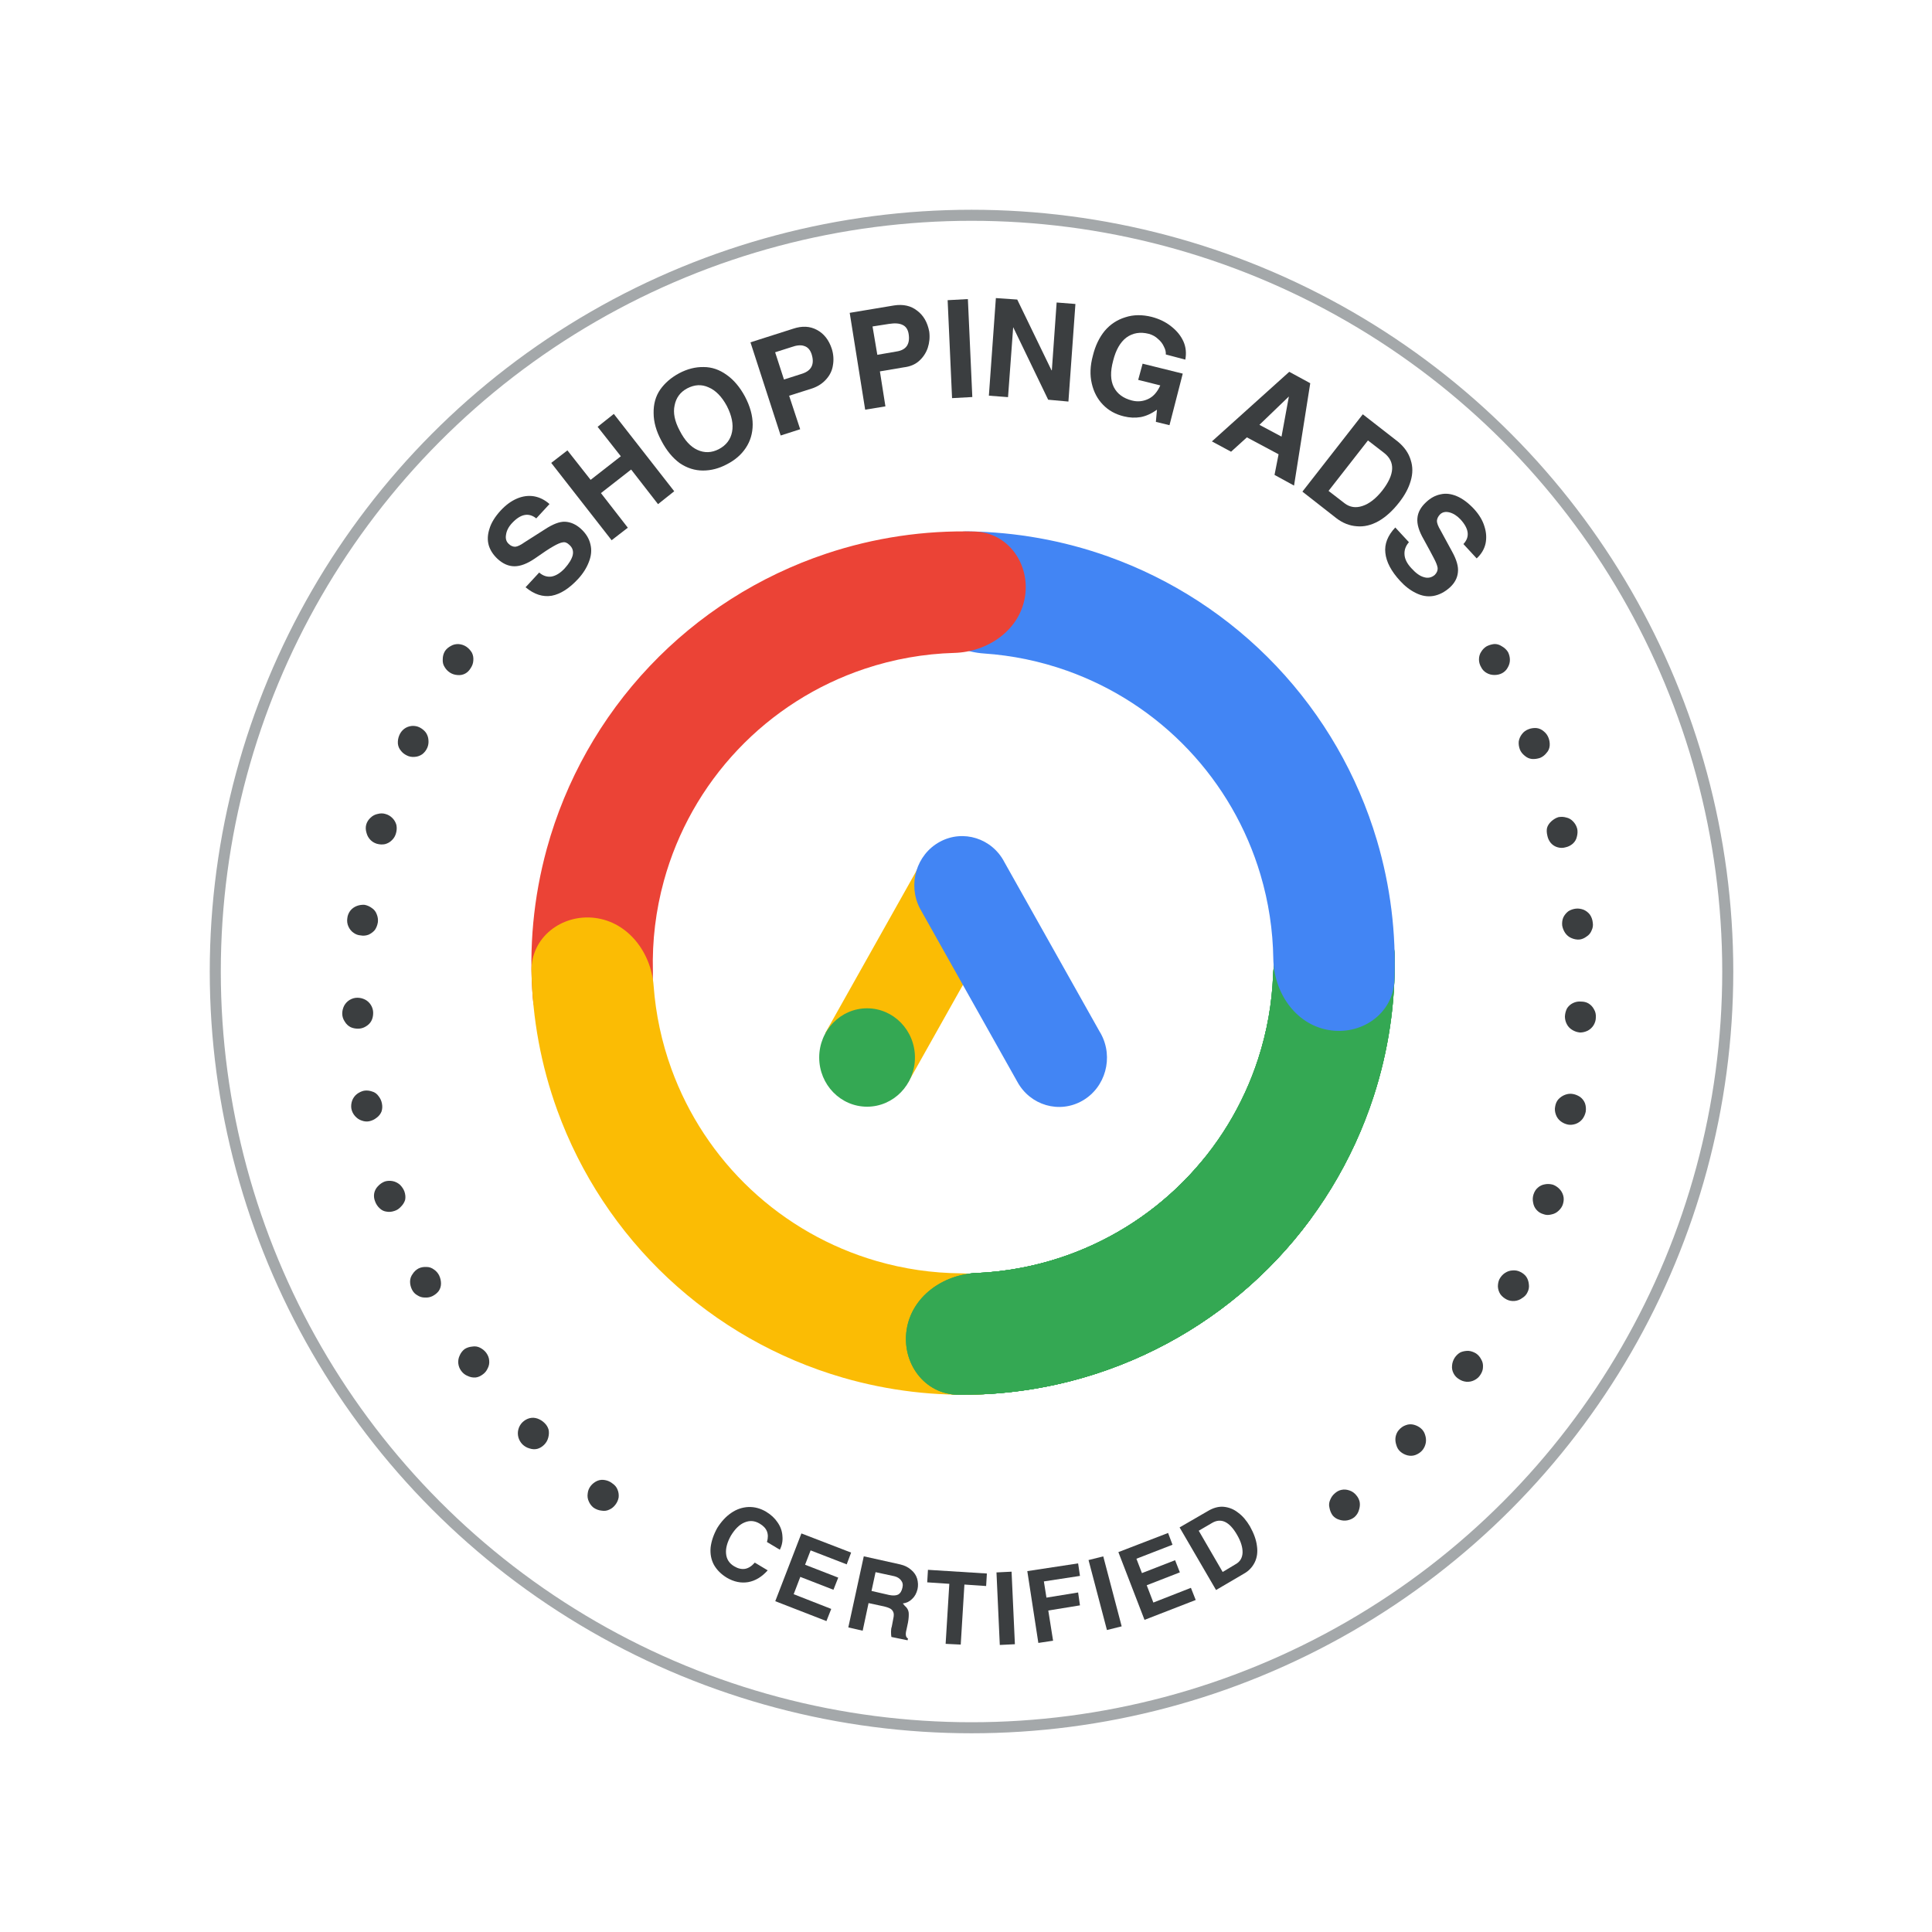 <svg xmlns="http://www.w3.org/2000/svg" width="175" height="175" viewBox="0 0 175 175" fill="none"><path d="M82.123 120.445C81.661 123.446 83.726 126.294 86.762 126.33C91.052 126.382 95.334 125.728 99.433 124.381C105.28 122.461 110.591 119.188 114.934 114.829C119.277 110.469 122.53 105.145 124.428 99.291C125.759 95.187 126.397 90.902 126.329 86.612C126.281 83.576 123.425 81.523 120.425 81.996V81.996C117.426 82.469 115.435 85.299 115.316 88.333C115.216 90.897 114.765 93.443 113.968 95.9C112.604 100.108 110.266 103.934 107.144 107.068C104.022 110.202 100.205 112.554 96.003 113.935C93.549 114.74 91.004 115.201 88.44 115.312C85.407 115.442 82.585 117.443 82.123 120.445V120.445Z" fill="#34A853"></path><path d="M82.123 120.445C81.661 123.446 83.726 126.294 86.762 126.33C91.052 126.382 95.334 125.728 99.433 124.381C105.28 122.461 110.591 119.188 114.934 114.829C119.277 110.469 122.53 105.145 124.428 99.291C125.759 95.187 126.397 90.902 126.329 86.612C126.281 83.576 123.425 81.523 120.425 81.996V81.996C117.426 82.469 115.435 85.299 115.316 88.333C115.216 90.897 114.765 93.443 113.968 95.9C112.604 100.108 110.266 103.934 107.144 107.068C104.022 110.202 100.205 112.554 96.003 113.935C93.549 114.74 91.004 115.201 88.44 115.312C85.407 115.442 82.585 117.443 82.123 120.445V120.445Z" fill="#34A853"></path><path d="M82.123 120.445C81.661 123.446 83.726 126.294 86.762 126.33C91.052 126.382 95.334 125.728 99.433 124.381C105.28 122.461 110.591 119.188 114.934 114.829C119.277 110.469 122.53 105.145 124.428 99.291C125.759 95.187 126.397 90.902 126.329 86.612C126.281 83.576 123.425 81.523 120.425 81.996V81.996C117.426 82.469 115.435 85.299 115.316 88.333C115.216 90.897 114.765 93.443 113.968 95.9C112.604 100.108 110.266 103.934 107.144 107.068C104.022 110.202 100.205 112.554 96.003 113.935C93.549 114.74 91.004 115.201 88.44 115.312C85.407 115.442 82.585 117.443 82.123 120.445V120.445Z" fill="#34A853"></path><path d="M82.123 120.445C81.661 123.446 83.726 126.294 86.762 126.33C91.052 126.382 95.334 125.728 99.433 124.381C105.28 122.461 110.591 119.188 114.934 114.829C119.277 110.469 122.53 105.145 124.428 99.291C125.759 95.187 126.397 90.902 126.329 86.612C126.281 83.576 123.425 81.523 120.425 81.996V81.996C117.426 82.469 115.435 85.299 115.316 88.333C115.216 90.897 114.765 93.443 113.968 95.9C112.604 100.108 110.266 103.934 107.144 107.068C104.022 110.202 100.205 112.554 96.003 113.935C93.549 114.74 91.004 115.201 88.44 115.312C85.407 115.442 82.585 117.443 82.123 120.445V120.445Z" fill="#34A853"></path><path d="M120.286 93.289C123.272 93.836 126.178 91.854 126.302 88.82C126.476 84.533 125.944 80.234 124.715 76.098C122.962 70.199 119.842 64.797 115.607 60.331C111.373 55.865 106.145 52.462 100.347 50.398C96.282 48.951 92.018 48.191 87.728 48.136C84.692 48.098 82.558 50.895 82.945 53.906V53.906C83.333 56.918 86.104 58.988 89.134 59.193C91.693 59.367 94.226 59.891 96.659 60.757C100.827 62.24 104.585 64.687 107.628 67.896C110.672 71.106 112.914 74.989 114.174 79.229C114.91 81.705 115.298 84.262 115.335 86.828C115.379 89.864 117.299 92.742 120.286 93.289V93.289Z" fill="#4285F4"></path><path d="M92.834 54.101C93.34 51.107 91.318 48.229 88.282 48.147C83.733 48.025 79.183 48.698 74.839 50.15C68.752 52.184 63.259 55.686 58.845 60.346C54.432 65.007 51.233 70.681 49.532 76.87C48.318 81.286 47.894 85.866 48.262 90.402C48.508 93.429 51.492 95.291 54.455 94.624V94.624C57.416 93.956 59.218 91.003 59.139 87.967C59.067 85.216 59.4 82.458 60.135 79.785C61.357 75.336 63.657 71.257 66.829 67.908C70.001 64.558 73.949 62.041 78.325 60.579C80.955 59.7 83.69 59.218 86.442 59.14C89.477 59.055 92.328 57.095 92.834 54.101V54.101Z" fill="#EB4336"></path><path d="M53.882 83.144C50.868 82.775 48.084 84.925 48.141 87.961C48.22 92.251 49.006 96.51 50.477 100.567C52.576 106.352 56.011 111.56 60.501 115.767C64.992 119.975 70.413 123.063 76.322 124.78C80.466 125.984 84.768 126.491 89.054 126.291C92.087 126.15 94.052 123.232 93.487 120.249V120.249C92.922 117.265 90.032 115.362 86.996 115.337C84.431 115.315 81.871 114.942 79.391 114.221C75.143 112.987 71.247 110.767 68.019 107.743C64.791 104.719 62.323 100.975 60.814 96.817C59.933 94.389 59.395 91.859 59.206 89.301C58.982 86.272 56.895 83.514 53.882 83.144V83.144Z" fill="#FBBC04"></path><path d="M82.123 120.445C81.661 123.446 83.726 126.294 86.762 126.331C92.908 126.405 99.013 125.029 104.568 122.281C110.124 119.533 114.923 115.516 118.594 110.586C120.407 108.151 119.396 104.782 116.731 103.327V103.327C114.065 101.873 110.762 102.901 108.818 105.233C106.323 108.224 103.22 110.68 99.694 112.425C96.166 114.169 92.332 115.144 88.44 115.312C85.407 115.442 82.585 117.443 82.123 120.445V120.445Z" fill="#34A853"></path><path d="M82.123 120.445C81.661 123.446 83.726 126.294 86.762 126.331C92.908 126.405 99.013 125.029 104.568 122.281C110.124 119.533 114.923 115.516 118.594 110.586C120.407 108.151 119.396 104.782 116.731 103.327V103.327C114.065 101.873 110.762 102.901 108.818 105.233C106.323 108.224 103.22 110.68 99.694 112.425C96.166 114.169 92.332 115.144 88.44 115.312C85.407 115.442 82.585 117.443 82.123 120.445V120.445Z" fill="#34A853"></path><circle cx="88" cy="88" r="68.5" stroke="#A4A8AA"></circle><g clip-path="url(#clip0_424_3074)"><path d="M74.742 93.594L83.409 78.167L90.92 82.623L82.254 98.05L74.742 93.594Z" fill="#FBBC04"></path><path d="M99.659 93.541L90.987 78.108C89.867 75.932 87.244 75.1 85.127 76.251C83.009 77.401 82.201 80.097 83.32 82.273C83.369 82.368 83.421 82.462 83.477 82.554L92.149 97.987C93.319 100.134 95.961 100.901 98.051 99.699C100.141 98.497 100.887 95.781 99.717 93.634C99.698 93.599 99.679 93.565 99.659 93.531V93.541Z" fill="#4285F4"></path><path d="M78.539 100.244C80.934 100.244 82.876 98.249 82.876 95.788C82.876 93.327 80.934 91.332 78.539 91.332C76.144 91.332 74.203 93.327 74.203 95.788C74.203 98.249 76.144 100.244 78.539 100.244Z" fill="#34A853"></path></g><path d="M46.372 47.39C46.063 47.724 45.888 48.074 45.838 48.424C45.772 48.783 45.855 49.058 46.072 49.258C46.255 49.442 46.455 49.525 46.672 49.525C46.872 49.508 47.156 49.375 47.506 49.125L49.341 47.957C50.075 47.474 50.683 47.24 51.175 47.257C51.684 47.282 52.159 47.49 52.61 47.891C53.077 48.316 53.36 48.783 53.477 49.292C53.61 49.809 53.56 50.342 53.343 50.893C53.143 51.426 52.818 51.944 52.376 52.427C51.576 53.294 50.775 53.812 49.974 53.962C49.174 54.095 48.39 53.845 47.606 53.194L48.84 51.86C49.174 52.152 49.541 52.277 49.941 52.227C50.341 52.16 50.742 51.919 51.142 51.493C51.542 51.051 51.784 50.651 51.876 50.292C51.959 49.917 51.859 49.609 51.576 49.358C51.375 49.158 51.175 49.083 50.975 49.125C50.775 49.15 50.483 49.275 50.108 49.492C49.749 49.692 49.199 50.059 48.44 50.593C47.756 51.06 47.139 51.293 46.605 51.293C46.072 51.293 45.563 51.076 45.071 50.626C44.671 50.251 44.404 49.842 44.27 49.392C44.137 48.925 44.162 48.424 44.337 47.891C44.496 47.357 44.829 46.815 45.338 46.256C45.805 45.748 46.305 45.381 46.839 45.155C47.356 44.939 47.865 44.872 48.373 44.955C48.89 45.047 49.349 45.281 49.774 45.656L48.574 46.957C47.89 46.406 47.156 46.548 46.372 47.39Z" fill="#3B3E40"></path><path d="M56.234 41.329L54.133 38.66L55.6 37.493L61.071 44.498L59.603 45.665L57.168 42.53L54.433 44.665L56.868 47.8L55.4 48.934L49.93 41.929L51.397 40.795L53.499 43.464L56.234 41.329Z" fill="#3B3E40"></path><path d="M65.843 42.054C65.126 42.437 64.409 42.621 63.675 42.621C62.941 42.621 62.24 42.404 61.573 41.953C60.931 41.486 60.373 40.811 59.906 39.919C59.439 39.051 59.205 38.218 59.205 37.417C59.188 36.6 59.389 35.883 59.806 35.282C60.231 34.682 60.798 34.198 61.507 33.815C62.257 33.414 63.008 33.231 63.742 33.247C64.475 33.247 65.159 33.481 65.81 33.948C66.452 34.398 67.01 35.049 67.478 35.916C67.945 36.808 68.178 37.651 68.178 38.451C68.178 39.252 67.961 39.969 67.544 40.586C67.144 41.186 66.577 41.678 65.843 42.054ZM65.843 36.783C65.376 35.916 64.817 35.349 64.175 35.082C63.55 34.798 62.908 34.832 62.24 35.182C61.615 35.516 61.24 36.033 61.106 36.717C60.956 37.384 61.106 38.151 61.573 39.018C62.015 39.885 62.549 40.469 63.175 40.753C63.817 41.044 64.459 41.02 65.109 40.686C65.776 40.336 66.177 39.81 66.31 39.118C66.444 38.434 66.285 37.651 65.843 36.783Z" fill="#3B3E40"></path><path d="M75.348 31.608C75.499 32.1 75.532 32.592 75.448 33.076C75.382 33.543 75.182 33.968 74.848 34.344C74.514 34.727 74.089 35.002 73.581 35.178L71.479 35.845L72.48 38.88L70.712 39.447L67.977 31.008L71.846 29.774C72.647 29.507 73.355 29.54 73.981 29.874C74.623 30.207 75.082 30.791 75.348 31.608ZM73.514 32.075C73.38 31.675 73.155 31.433 72.847 31.341C72.555 31.233 72.163 31.266 71.679 31.442L70.212 31.909L71.012 34.377L72.68 33.843C73.522 33.56 73.797 32.968 73.514 32.075Z" fill="#3B3E40"></path><path d="M84.171 30.038C84.238 30.555 84.188 31.039 84.037 31.506C83.879 31.973 83.612 32.373 83.237 32.706C82.878 33.023 82.42 33.207 81.869 33.273L79.701 33.64L80.201 36.809L78.367 37.109L76.966 28.337L80.969 27.669C81.811 27.536 82.511 27.695 83.07 28.137C83.645 28.562 84.012 29.196 84.171 30.038ZM82.303 30.238C82.236 29.838 82.053 29.571 81.769 29.437C81.477 29.287 81.069 29.254 80.535 29.337L79.034 29.571L79.468 32.139L81.202 31.839C82.086 31.706 82.453 31.172 82.303 30.238Z" fill="#3B3E40"></path><path d="M86.237 36.063L85.837 27.19L87.671 27.09L88.072 35.963L86.237 36.063Z" fill="#3B3E40"></path><path d="M95.276 33.538L95.71 27.4L97.411 27.534L96.777 36.373L94.943 36.206L91.774 29.635L91.307 35.973L89.572 35.84L90.206 27L92.141 27.133L95.243 33.538H95.276Z" fill="#3B3E40"></path><path d="M107.366 32.575L105.598 32.108C105.615 31.891 105.565 31.658 105.432 31.408C105.315 31.141 105.14 30.907 104.898 30.707C104.673 30.49 104.398 30.332 104.064 30.24C103.28 30.04 102.605 30.157 102.029 30.574C101.471 30.999 101.07 31.7 100.828 32.675C100.562 33.659 100.578 34.46 100.895 35.077C101.204 35.677 101.746 36.078 102.53 36.278C103.038 36.411 103.53 36.361 103.997 36.144C104.464 35.928 104.831 35.511 105.098 34.91L103.097 34.41L103.497 32.942L107.133 33.843L105.932 38.513L104.698 38.212L104.798 37.112C104.306 37.462 103.814 37.687 103.33 37.779C102.838 37.862 102.33 37.846 101.796 37.712C101.037 37.529 100.403 37.178 99.894 36.645C99.403 36.136 99.069 35.502 98.894 34.743C98.71 33.968 98.744 33.126 98.994 32.208C99.211 31.324 99.569 30.574 100.061 29.973C100.57 29.373 101.195 28.964 101.929 28.739C102.663 28.497 103.464 28.489 104.331 28.706C105.015 28.889 105.607 29.173 106.099 29.573C106.608 29.973 106.974 30.432 107.2 30.941C107.416 31.433 107.475 31.975 107.366 32.575Z" fill="#3B3E40"></path><path d="M115.446 43.017L115.813 41.149L112.944 39.615L111.51 40.916L109.775 39.982L116.78 33.678L118.682 34.712L117.214 43.985L115.446 43.017ZM116.08 39.548L116.747 35.912L114.078 38.481L116.08 39.548Z" fill="#3B3E40"></path><path d="M126.744 45.499C126.161 46.249 125.544 46.816 124.877 47.2C124.209 47.575 123.542 47.734 122.875 47.667C122.225 47.617 121.616 47.375 121.04 46.933L117.972 44.531L123.442 37.526L126.611 39.995C127.211 40.487 127.595 41.046 127.779 41.663C127.979 42.263 127.979 42.897 127.779 43.564C127.595 44.206 127.253 44.848 126.744 45.499ZM125.21 44.431C126.344 42.964 126.394 41.83 125.377 41.029L123.909 39.895L120.34 44.465L121.808 45.599C122.275 45.949 122.808 46.032 123.409 45.832C124.026 45.632 124.626 45.165 125.21 44.431Z" fill="#3B3E40"></path><path d="M132.29 47.045C131.973 46.711 131.639 46.503 131.289 46.411C130.955 46.328 130.672 46.378 130.455 46.578C130.272 46.761 130.171 46.961 130.155 47.178C130.155 47.378 130.263 47.67 130.488 48.045L131.522 49.947C131.939 50.697 132.123 51.331 132.056 51.848C132.006 52.357 131.764 52.815 131.322 53.216C130.855 53.633 130.355 53.891 129.821 53.983C129.304 54.066 128.787 53.983 128.253 53.716C127.736 53.466 127.261 53.099 126.819 52.615C126.019 51.748 125.568 50.897 125.485 50.08C125.393 49.28 125.693 48.512 126.385 47.779L127.62 49.113C127.328 49.446 127.194 49.813 127.219 50.214C127.236 50.631 127.453 51.056 127.853 51.481C128.253 51.923 128.629 52.19 128.987 52.282C129.338 52.39 129.663 52.323 129.955 52.082C130.155 51.882 130.238 51.665 130.222 51.448C130.196 51.248 130.088 50.956 129.888 50.581C129.704 50.222 129.396 49.647 128.954 48.846C128.529 48.112 128.337 47.478 128.387 46.945C128.429 46.411 128.695 45.927 129.187 45.477C129.588 45.102 130.021 44.868 130.488 44.776C130.955 44.668 131.439 44.726 131.956 44.943C132.49 45.168 133.007 45.56 133.524 46.111C133.991 46.628 134.299 47.145 134.458 47.678C134.633 48.212 134.666 48.738 134.558 49.246C134.441 49.755 134.174 50.197 133.757 50.581L132.556 49.28C133.157 48.638 133.065 47.895 132.29 47.045Z" fill="#3B3E40"></path><path d="M68.803 138.005C68.353 137.738 67.903 137.705 67.436 137.905C66.986 138.088 66.577 138.489 66.202 139.106C65.868 139.706 65.718 140.257 65.768 140.74C65.81 141.224 66.052 141.608 66.502 141.874C66.835 142.075 67.152 142.15 67.469 142.108C67.778 142.058 68.078 141.874 68.37 141.541L69.537 142.241C69.004 142.842 68.412 143.192 67.769 143.309C67.119 143.417 66.477 143.284 65.835 142.908C65.318 142.592 64.934 142.208 64.667 141.741C64.417 141.274 64.317 140.757 64.367 140.173C64.434 139.598 64.634 139.006 64.967 138.405C65.343 137.805 65.768 137.355 66.235 137.038C66.719 136.704 67.244 136.529 67.803 136.504C68.353 136.487 68.887 136.629 69.404 136.938C69.846 137.204 70.188 137.53 70.438 137.905C70.705 138.289 70.847 138.697 70.872 139.139C70.913 139.564 70.838 139.973 70.638 140.373L69.471 139.673C69.687 138.939 69.471 138.389 68.803 138.005Z" fill="#3B3E40"></path><path d="M73.425 140.433L72.924 141.734L75.927 142.901L75.493 144.002L72.491 142.834L71.891 144.402L75.293 145.736L74.859 146.837L70.223 145.036L72.591 138.898L77.094 140.633L76.694 141.7L73.425 140.433Z" fill="#3B3E40"></path><path d="M83.111 143.94C83.019 144.324 82.852 144.624 82.611 144.841C82.385 145.066 82.11 145.199 81.777 145.241L81.943 145.441C82.16 145.625 82.285 145.833 82.31 146.075C82.327 146.325 82.31 146.625 82.244 146.976L82.11 147.609C81.993 148.051 82.043 148.318 82.244 148.41L82.21 148.577L80.743 148.276C80.718 148.143 80.709 147.985 80.709 147.81C80.709 147.626 80.726 147.476 80.776 147.343L80.909 146.642C80.976 146.358 80.976 146.142 80.909 146.008C80.843 145.858 80.726 145.741 80.576 145.675C80.442 145.608 80.276 145.558 80.075 145.508L78.674 145.208L78.141 147.709L76.84 147.409L78.241 140.971L81.543 141.705C81.943 141.797 82.277 141.964 82.544 142.206C82.811 142.431 82.986 142.698 83.078 143.006C83.161 143.323 83.178 143.632 83.111 143.94ZM81.743 143.807C81.81 143.54 81.76 143.323 81.61 143.14C81.476 142.964 81.276 142.839 81.009 142.773L79.308 142.406L78.941 144.107L80.542 144.474C80.876 144.541 81.143 144.532 81.343 144.44C81.543 144.332 81.677 144.124 81.743 143.807Z" fill="#3B3E40"></path><path d="M87.356 143.528L87.023 148.966L85.655 148.899L85.989 143.462L83.987 143.328L84.054 142.194L89.391 142.528L89.324 143.662L87.356 143.528Z" fill="#3B3E40"></path><path d="M90.561 149L90.261 142.429L91.628 142.362L91.929 148.933L90.561 149Z" fill="#3B3E40"></path><path d="M94.554 143.245L94.787 144.713L97.656 144.246L97.823 145.413L94.954 145.88L95.388 148.616L94.053 148.816L93.053 142.311L97.656 141.611L97.823 142.745L94.554 143.245Z" fill="#3B3E40"></path><path d="M100.266 147.647L98.599 141.309L99.933 140.976L101.601 147.314L100.266 147.647Z" fill="#3B3E40"></path><path d="M102.936 141.19L103.437 142.491L106.439 141.323L106.872 142.424L103.87 143.592L104.471 145.159L107.873 143.825L108.307 144.926L103.67 146.727L101.302 140.59L105.805 138.855L106.205 139.922L102.936 141.19Z" fill="#3B3E40"></path><path d="M113.218 138.253C113.568 138.878 113.785 139.47 113.852 140.02C113.935 140.579 113.868 141.08 113.651 141.522C113.426 141.972 113.093 142.314 112.651 142.556L110.149 144.023L106.847 138.353L109.382 136.885C109.89 136.576 110.382 136.443 110.849 136.485C111.333 136.535 111.767 136.71 112.15 137.018C112.551 137.31 112.901 137.719 113.218 138.253ZM112.05 139.02C111.358 137.819 110.599 137.469 109.782 137.952L108.581 138.653L110.749 142.389L111.917 141.688C112.317 141.472 112.526 141.121 112.551 140.654C112.567 140.171 112.401 139.62 112.05 139.02Z" fill="#3B3E40"></path><path d="M134.165 60.44C134.032 60.215 133.965 59.981 133.965 59.739C133.965 59.472 134.032 59.239 134.165 59.039C134.298 58.822 134.465 58.655 134.665 58.538C134.882 58.43 135.107 58.363 135.332 58.338C135.574 58.322 135.808 58.388 136.033 58.538C136.275 58.672 136.467 58.855 136.6 59.072C136.708 59.297 136.767 59.531 136.767 59.773C136.767 60.014 136.7 60.248 136.567 60.473C136.45 60.69 136.283 60.857 136.066 60.974C135.866 61.082 135.633 61.14 135.366 61.14C135.099 61.14 134.849 61.074 134.632 60.94C134.432 60.823 134.273 60.657 134.165 60.44Z" fill="#3B3E40"></path><path d="M137.669 67.882C137.577 67.632 137.544 67.39 137.569 67.148C137.61 66.906 137.71 66.681 137.869 66.481C138.019 66.281 138.219 66.139 138.469 66.047C138.686 65.964 138.92 65.93 139.17 65.947C139.412 65.972 139.637 66.072 139.837 66.247C140.037 66.406 140.179 66.606 140.27 66.848C140.354 67.073 140.387 67.298 140.371 67.548C140.346 67.815 140.245 68.032 140.07 68.215C139.912 68.415 139.72 68.557 139.503 68.649C139.253 68.732 139.011 68.766 138.769 68.749C138.519 68.724 138.302 68.624 138.102 68.449C137.902 68.29 137.752 68.099 137.669 67.882Z" fill="#3B3E40"></path><path d="M140.165 75.717C140.098 75.45 140.082 75.2 140.132 74.983C140.198 74.758 140.332 74.566 140.532 74.382C140.732 74.207 140.941 74.082 141.166 74.015C141.408 73.974 141.641 73.982 141.866 74.049C142.108 74.099 142.316 74.216 142.5 74.416C142.675 74.599 142.8 74.816 142.867 75.083C142.909 75.3 142.9 75.533 142.834 75.783C142.783 76.025 142.667 76.234 142.467 76.417C142.266 76.592 142.041 76.701 141.799 76.751C141.574 76.817 141.341 76.817 141.099 76.751C140.849 76.684 140.64 76.55 140.465 76.35C140.307 76.15 140.207 75.933 140.165 75.717Z" fill="#3B3E40"></path><path d="M141.503 83.835C141.478 83.569 141.511 83.318 141.603 83.102C141.712 82.876 141.87 82.685 142.07 82.534C142.287 82.401 142.521 82.326 142.771 82.301C142.988 82.284 143.213 82.318 143.438 82.401C143.655 82.493 143.846 82.635 144.005 82.835C144.155 83.052 144.247 83.302 144.272 83.569C144.313 83.81 144.28 84.044 144.172 84.269C144.08 84.511 143.922 84.703 143.705 84.836C143.505 84.986 143.288 85.078 143.071 85.103C142.821 85.12 142.579 85.078 142.337 84.97C142.112 84.878 141.92 84.719 141.77 84.503C141.637 84.302 141.545 84.077 141.503 83.835Z" fill="#3B3E40"></path><path d="M141.749 92.057C141.766 91.79 141.832 91.54 141.949 91.323C142.083 91.123 142.258 90.965 142.483 90.856C142.725 90.74 142.967 90.698 143.217 90.723C143.459 90.723 143.684 90.773 143.884 90.89C144.101 91.023 144.267 91.198 144.384 91.424C144.518 91.64 144.568 91.891 144.551 92.157C144.551 92.399 144.484 92.633 144.351 92.858C144.217 93.075 144.034 93.242 143.817 93.358C143.592 93.467 143.358 93.525 143.117 93.525C142.866 93.5 142.633 93.425 142.416 93.291C142.191 93.158 142.024 92.975 141.916 92.758C141.799 92.533 141.749 92.299 141.749 92.057Z" fill="#3B3E40"></path><path d="M140.865 100.232C140.907 99.965 141.007 99.74 141.165 99.565C141.341 99.381 141.541 99.248 141.766 99.164C142.008 99.073 142.249 99.048 142.5 99.098C142.716 99.139 142.933 99.231 143.133 99.365C143.334 99.515 143.475 99.706 143.567 99.932C143.65 100.173 143.675 100.432 143.634 100.699C143.584 100.941 143.484 101.166 143.334 101.366C143.175 101.566 142.975 101.708 142.733 101.8C142.483 101.883 142.249 101.908 142.033 101.866C141.782 101.816 141.566 101.716 141.366 101.566C141.165 101.408 141.015 101.207 140.932 100.966C140.84 100.715 140.815 100.474 140.865 100.232Z" fill="#3B3E40"></path><path d="M138.899 108.209C138.983 107.942 139.116 107.726 139.3 107.576C139.475 107.417 139.683 107.317 139.933 107.275C140.175 107.225 140.417 107.242 140.667 107.309C140.884 107.392 141.076 107.517 141.234 107.676C141.409 107.851 141.535 108.059 141.601 108.309C141.668 108.551 141.651 108.81 141.568 109.077C141.501 109.293 141.368 109.494 141.168 109.677C140.984 109.852 140.767 109.961 140.5 110.011C140.25 110.077 140.017 110.061 139.8 109.977C139.55 109.91 139.341 109.777 139.166 109.577C139.008 109.393 138.908 109.177 138.866 108.91C138.816 108.66 138.833 108.426 138.899 108.209Z" fill="#3B3E40"></path><path d="M135.812 115.876C135.946 115.626 136.112 115.443 136.312 115.309C136.513 115.176 136.729 115.092 136.98 115.076C137.246 115.051 137.488 115.092 137.713 115.209C137.93 115.317 138.114 115.459 138.247 115.643C138.381 115.843 138.456 116.06 138.481 116.31C138.522 116.577 138.481 116.827 138.347 117.077C138.256 117.277 138.097 117.444 137.88 117.577C137.68 117.728 137.447 117.819 137.18 117.844C136.93 117.861 136.696 117.819 136.479 117.711C136.254 117.594 136.062 117.444 135.912 117.244C135.779 117.044 135.695 116.81 135.679 116.543C135.679 116.293 135.72 116.076 135.812 115.876Z" fill="#3B3E40"></path><path d="M131.76 122.991C131.91 122.766 132.094 122.599 132.294 122.491C132.511 122.399 132.744 122.358 132.994 122.358C133.236 122.374 133.47 122.458 133.695 122.591C133.895 122.725 134.045 122.9 134.162 123.125C134.295 123.342 134.345 123.575 134.328 123.825C134.328 124.067 134.245 124.301 134.095 124.526C133.962 124.743 133.77 124.909 133.528 125.026C133.303 125.135 133.069 125.176 132.827 125.16C132.577 125.135 132.36 125.059 132.16 124.926C131.935 124.793 131.768 124.609 131.66 124.392C131.543 124.167 131.501 123.934 131.527 123.692C131.543 123.442 131.627 123.208 131.76 122.991Z" fill="#3B3E40"></path><path d="M126.713 129.522C126.888 129.322 127.096 129.172 127.346 129.089C127.588 128.997 127.83 128.989 128.08 129.055C128.322 129.122 128.531 129.231 128.714 129.389C128.889 129.539 129.014 129.731 129.081 129.956C129.164 130.198 129.189 130.44 129.148 130.69C129.098 130.957 128.989 131.19 128.814 131.39C128.656 131.566 128.455 131.699 128.214 131.791C127.988 131.874 127.747 131.891 127.48 131.824C127.23 131.757 127.021 131.641 126.846 131.49C126.663 131.332 126.546 131.132 126.479 130.89C126.396 130.64 126.371 130.398 126.412 130.156C126.462 129.906 126.554 129.698 126.713 129.522Z" fill="#3B3E40"></path><path d="M120.891 135.281C121.091 135.098 121.299 134.989 121.524 134.948C121.766 134.898 122.008 134.923 122.258 135.014C122.5 135.098 122.7 135.248 122.859 135.448C123.009 135.623 123.109 135.823 123.159 136.048C123.2 136.29 123.175 136.532 123.092 136.782C123.025 137.024 122.892 137.232 122.692 137.416C122.508 137.566 122.291 137.666 122.025 137.716C121.774 137.758 121.533 137.733 121.291 137.649C121.066 137.583 120.882 137.458 120.724 137.283C120.574 137.082 120.474 136.849 120.424 136.582C120.357 136.332 120.382 136.09 120.49 135.848C120.582 135.623 120.715 135.431 120.891 135.281Z" fill="#3B3E40"></path><path d="M55.47 134.367C55.695 134.517 55.854 134.709 55.937 134.934C56.029 135.151 56.062 135.384 56.037 135.635C55.995 135.876 55.895 136.102 55.737 136.302C55.587 136.502 55.403 136.644 55.203 136.735C54.986 136.844 54.753 136.877 54.503 136.835C54.236 136.81 53.994 136.719 53.769 136.569C53.569 136.41 53.427 136.218 53.335 136.002C53.227 135.776 53.194 135.535 53.235 135.268C53.26 135.018 53.352 134.801 53.502 134.601C53.66 134.4 53.861 134.242 54.102 134.134C54.328 134.042 54.561 134.017 54.803 134.067C55.053 134.109 55.27 134.209 55.47 134.367Z" fill="#3B3E40"></path><path d="M49.325 128.896C49.508 129.071 49.625 129.271 49.691 129.496C49.742 129.738 49.725 129.98 49.658 130.23C49.592 130.472 49.475 130.68 49.291 130.864C49.116 131.039 48.916 131.164 48.691 131.231C48.449 131.297 48.207 131.281 47.957 131.197C47.715 131.131 47.507 131.005 47.323 130.83C47.148 130.647 47.023 130.438 46.956 130.197C46.89 129.946 46.89 129.705 46.956 129.463C47.023 129.213 47.148 129.004 47.323 128.829C47.507 128.654 47.715 128.529 47.957 128.462C48.207 128.395 48.449 128.412 48.691 128.495C48.941 128.587 49.15 128.721 49.325 128.896Z" fill="#3B3E40"></path><path d="M44.044 122.539C44.203 122.764 44.295 122.989 44.311 123.239C44.336 123.481 44.295 123.714 44.178 123.94C44.069 124.181 43.911 124.373 43.711 124.507C43.511 124.657 43.302 124.748 43.077 124.773C42.835 124.79 42.602 124.748 42.377 124.64C42.135 124.548 41.935 124.39 41.776 124.173C41.626 123.973 41.534 123.739 41.509 123.473C41.493 123.222 41.534 122.989 41.643 122.772C41.735 122.555 41.876 122.363 42.077 122.205C42.277 122.072 42.51 121.997 42.777 121.972C43.027 121.93 43.261 121.963 43.477 122.072C43.703 122.188 43.894 122.338 44.044 122.539Z" fill="#3B3E40"></path><path d="M39.779 115.53C39.895 115.78 39.946 116.022 39.946 116.264C39.946 116.505 39.879 116.731 39.745 116.931C39.595 117.131 39.404 117.281 39.178 117.398C38.962 117.506 38.728 117.548 38.478 117.531C38.236 117.531 38.011 117.464 37.811 117.331C37.594 117.214 37.427 117.039 37.31 116.797C37.202 116.572 37.144 116.339 37.144 116.097C37.144 115.83 37.227 115.596 37.377 115.396C37.511 115.179 37.694 115.013 37.911 114.896C38.136 114.787 38.378 114.746 38.645 114.762C38.895 114.762 39.112 114.846 39.312 114.996C39.512 115.129 39.67 115.313 39.779 115.53Z" fill="#3B3E40"></path><path d="M36.63 107.918C36.722 108.185 36.747 108.443 36.697 108.685C36.63 108.902 36.513 109.102 36.33 109.285C36.155 109.486 35.955 109.619 35.729 109.686C35.488 109.769 35.254 109.794 35.029 109.752C34.787 109.727 34.579 109.627 34.395 109.452C34.195 109.269 34.053 109.052 33.962 108.785C33.878 108.568 33.853 108.335 33.895 108.085C33.945 107.843 34.053 107.634 34.228 107.451C34.412 107.251 34.62 107.109 34.862 107.017C35.087 106.95 35.321 106.942 35.563 106.984C35.813 107.034 36.03 107.142 36.23 107.317C36.413 107.501 36.547 107.701 36.63 107.918Z" fill="#3B3E40"></path><path d="M34.597 99.965C34.647 100.215 34.63 100.449 34.564 100.666C34.48 100.891 34.33 101.083 34.13 101.233C33.913 101.408 33.68 101.516 33.429 101.566C33.213 101.608 32.987 101.583 32.762 101.5C32.546 101.433 32.345 101.3 32.162 101.099C31.987 100.899 31.878 100.682 31.828 100.432C31.787 100.19 31.812 99.949 31.895 99.698C31.987 99.457 32.129 99.256 32.329 99.098C32.529 98.948 32.746 98.848 32.962 98.798C33.213 98.756 33.455 98.781 33.696 98.865C33.947 98.931 34.147 99.081 34.297 99.298C34.455 99.498 34.555 99.723 34.597 99.965Z" fill="#3B3E40"></path><path d="M33.802 91.743C33.802 92.01 33.752 92.26 33.635 92.477C33.527 92.677 33.36 92.844 33.135 92.977C32.918 93.111 32.684 93.177 32.434 93.177C32.193 93.177 31.967 93.135 31.767 93.044C31.55 92.935 31.367 92.769 31.233 92.543C31.083 92.327 31 92.076 31 91.81C31 91.568 31.058 91.334 31.167 91.109C31.284 90.892 31.45 90.709 31.667 90.575C31.892 90.442 32.126 90.375 32.368 90.375C32.618 90.375 32.851 90.434 33.068 90.542C33.293 90.659 33.468 90.826 33.602 91.042C33.735 91.267 33.802 91.501 33.802 91.743Z" fill="#3B3E40"></path><path d="M34.229 83.527C34.188 83.794 34.096 84.027 33.962 84.228C33.812 84.411 33.621 84.553 33.395 84.661C33.154 84.753 32.912 84.778 32.662 84.728C32.42 84.711 32.211 84.628 32.028 84.494C31.828 84.361 31.678 84.177 31.561 83.927C31.452 83.685 31.419 83.427 31.461 83.16C31.486 82.918 31.578 82.693 31.728 82.493C31.886 82.293 32.086 82.151 32.328 82.059C32.553 81.976 32.787 81.943 33.029 81.959C33.279 82.009 33.495 82.109 33.696 82.259C33.896 82.393 34.046 82.585 34.129 82.826C34.221 83.052 34.254 83.285 34.229 83.527Z" fill="#3B3E40"></path><path d="M35.873 75.462C35.806 75.712 35.69 75.921 35.506 76.096C35.331 76.279 35.122 76.396 34.872 76.463C34.63 76.513 34.389 76.496 34.138 76.43C33.922 76.363 33.73 76.254 33.571 76.096C33.396 75.921 33.271 75.712 33.204 75.462C33.121 75.195 33.104 74.945 33.171 74.695C33.238 74.453 33.371 74.245 33.571 74.061C33.755 73.886 33.963 73.778 34.205 73.728C34.455 73.661 34.689 73.661 34.906 73.728C35.156 73.794 35.364 73.919 35.539 74.095C35.723 74.278 35.84 74.487 35.906 74.728C35.956 74.978 35.94 75.22 35.873 75.462Z" fill="#3B3E40"></path><path d="M38.708 67.723C38.6 67.973 38.441 68.173 38.241 68.323C38.041 68.457 37.824 68.54 37.574 68.557C37.307 68.582 37.065 68.54 36.84 68.423C36.623 68.315 36.44 68.173 36.306 67.99C36.156 67.815 36.065 67.606 36.04 67.356C36.023 67.089 36.065 66.839 36.173 66.589C36.265 66.372 36.407 66.18 36.607 66.022C36.807 65.872 37.04 65.78 37.307 65.755C37.557 65.738 37.791 65.78 38.008 65.888C38.233 66.005 38.425 66.155 38.575 66.355C38.708 66.555 38.792 66.781 38.808 67.022C38.833 67.273 38.8 67.506 38.708 67.723Z" fill="#3B3E40"></path><path d="M42.639 60.512C42.505 60.737 42.339 60.904 42.138 61.012C41.922 61.129 41.688 61.17 41.438 61.145C41.171 61.129 40.938 61.045 40.737 60.912C40.537 60.779 40.387 60.612 40.27 60.412C40.137 60.212 40.087 59.978 40.104 59.711C40.104 59.444 40.17 59.203 40.304 58.977C40.437 58.777 40.621 58.627 40.837 58.51C41.063 58.377 41.304 58.327 41.571 58.344C41.822 58.369 42.038 58.444 42.239 58.577C42.439 58.711 42.605 58.894 42.739 59.111C42.856 59.336 42.897 59.578 42.872 59.845C42.856 60.095 42.772 60.312 42.639 60.512Z" fill="#3B3E40"></path><defs><clipPath id="clip0_424_3074"><rect width="26.067" height="24.533" fill="white" transform="translate(74.201 75.733)"></rect></clipPath></defs></svg>